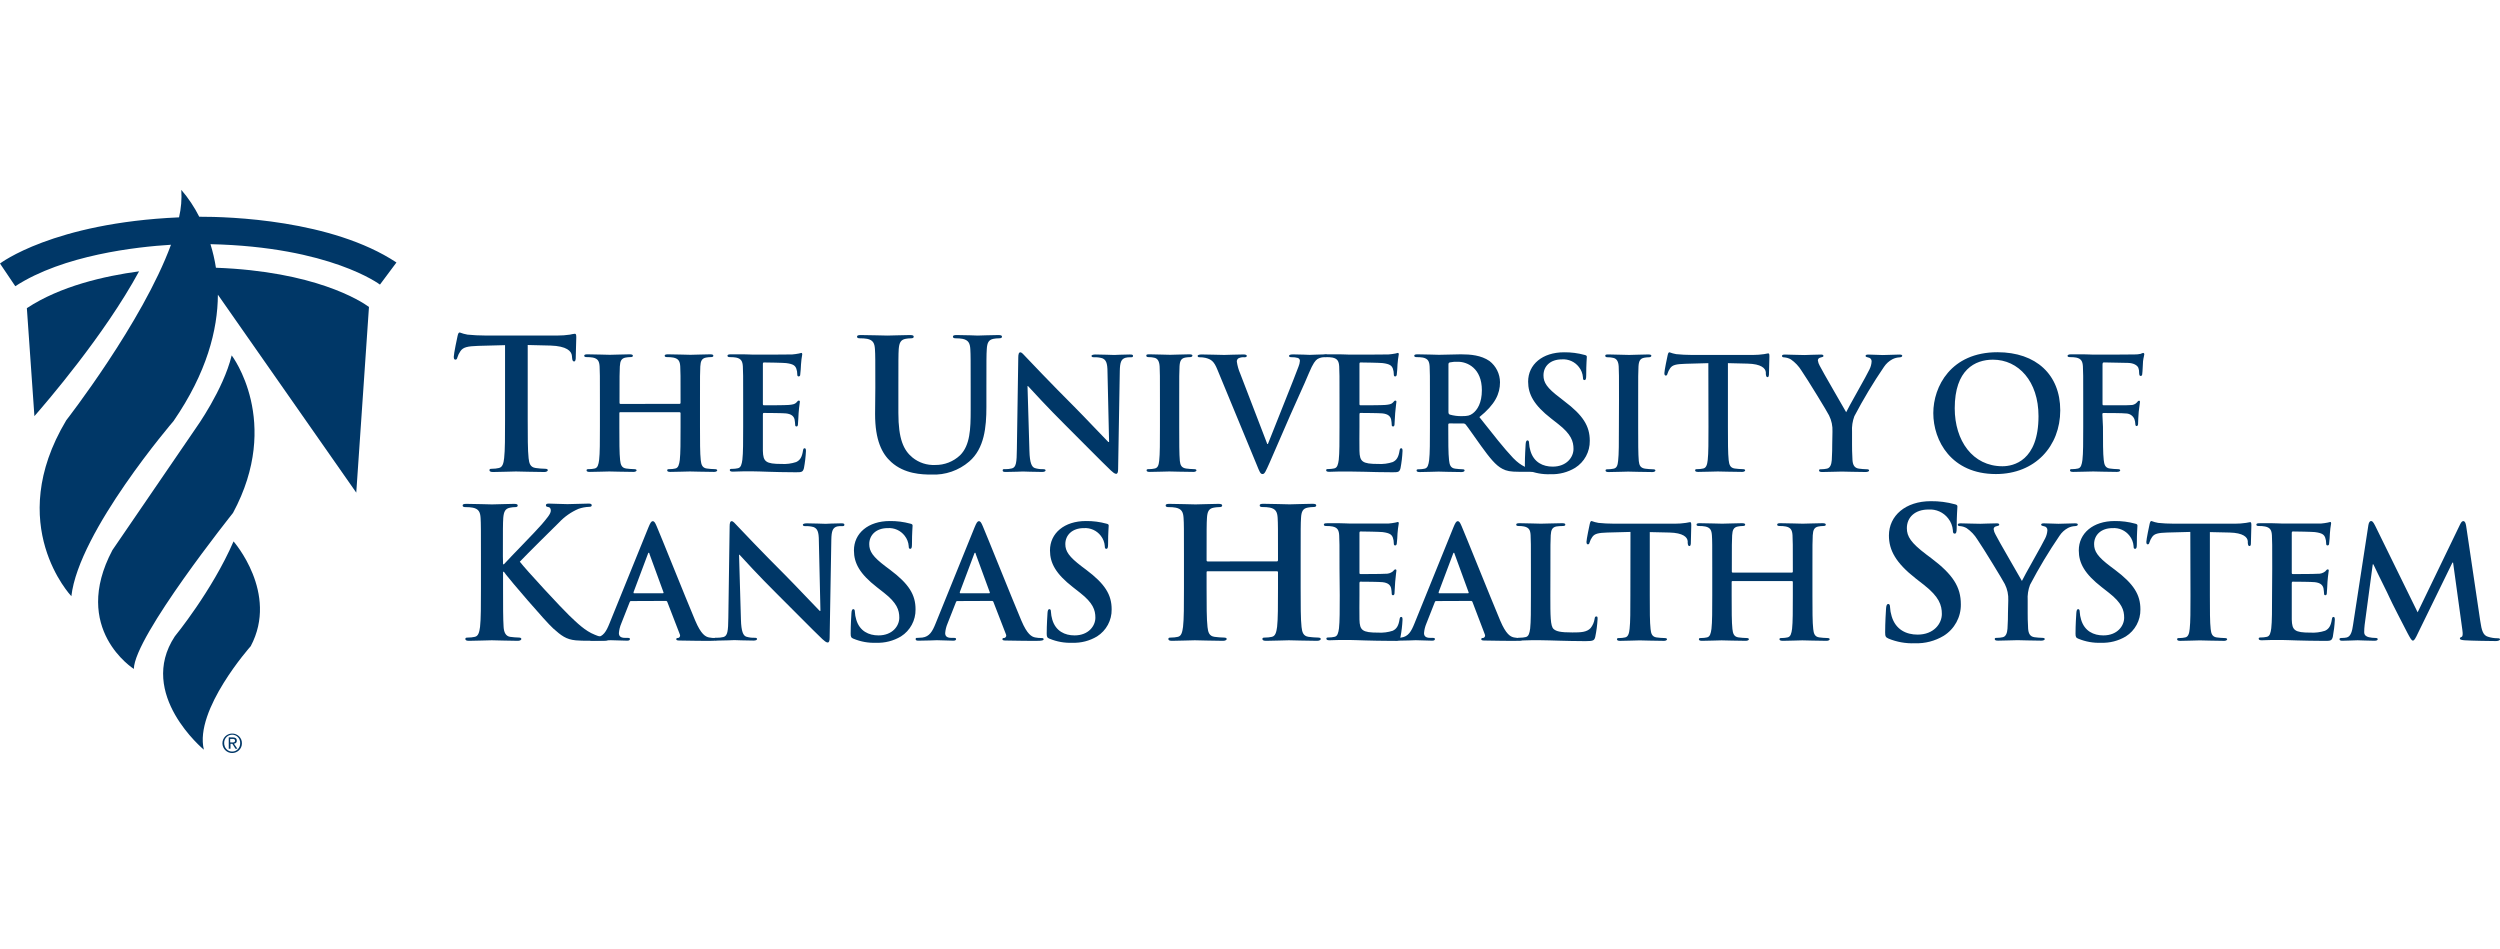 <?xml version="1.0" encoding="UTF-8"?>
<svg width="316px" height="120px" viewBox="0 0 316 120" version="1.1" xmlns="http://www.w3.org/2000/svg" xmlns:xlink="http://www.w3.org/1999/xlink">
    <title>website/quote-logo-univ-kansas-health-color</title>
    <g id="website/quote-logo-univ-kansas-health-color" stroke="none" stroke-width="1" fill="none" fill-rule="evenodd">
        <g id="logo-white-stacked-footer" transform="translate(0, 24)" fill="#003767" fill-rule="nonzero">
            <path d="M63.838,19.627 L60.426,19.718 C59.098,19.766 58.546,19.879 58.203,20.382 C58.03,20.627 57.898,20.898 57.813,21.185 C57.769,21.368 57.7,21.459 57.561,21.459 C57.422,21.459 57.357,21.346 57.357,21.094 C57.357,20.725 57.791,18.641 57.839,18.459 C57.904,18.159 57.973,18.025 58.112,18.025 C58.431,18.149 58.761,18.24 59.098,18.298 C59.762,18.368 60.63,18.411 61.385,18.411 L70.459,18.411 C70.987,18.413 71.516,18.375 72.039,18.298 C72.242,18.248 72.448,18.211 72.655,18.186 C72.816,18.186 72.842,18.32 72.842,18.663 C72.842,19.145 72.772,20.725 72.772,21.324 C72.746,21.55 72.703,21.689 72.564,21.689 C72.425,21.689 72.338,21.576 72.312,21.229 L72.291,20.981 C72.243,20.382 71.626,19.744 69.586,19.679 L66.703,19.609 L66.703,29.017 C66.703,31.127 66.703,32.924 66.816,33.923 C66.886,34.561 67.02,35.064 67.711,35.155 C68.097,35.212 68.487,35.244 68.878,35.251 C69.13,35.251 69.243,35.316 69.243,35.433 C69.243,35.551 69.061,35.663 68.809,35.663 C67.298,35.663 65.853,35.594 65.214,35.594 C64.685,35.594 63.243,35.663 62.327,35.663 C62.028,35.663 61.867,35.594 61.867,35.433 C61.867,35.273 61.958,35.251 62.236,35.251 C62.514,35.251 62.791,35.219 63.061,35.155 C63.517,35.064 63.656,34.561 63.725,33.897 C63.838,32.937 63.838,31.127 63.838,29.017 L63.838,19.627 Z M85.905,27.05 C85.961,27.05 86.022,27.011 86.022,26.911 L86.022,26.482 C86.022,23.495 86.022,22.948 85.983,22.318 C85.944,21.689 85.788,21.337 85.115,21.198 C84.862,21.154 84.607,21.133 84.351,21.138 C84.134,21.138 84.016,21.099 84.016,20.964 C84.016,20.829 84.155,20.786 84.45,20.786 C85.514,20.786 86.751,20.847 87.281,20.847 C87.811,20.847 88.987,20.786 89.755,20.786 C90.029,20.786 90.168,20.825 90.168,20.964 C90.168,21.103 90.051,21.138 89.812,21.138 C89.621,21.142 89.431,21.163 89.243,21.198 C88.714,21.298 88.557,21.632 88.518,22.318 C88.479,23.004 88.479,23.495 88.479,26.482 L88.479,29.955 C88.479,31.761 88.479,33.315 88.575,34.157 C88.635,34.708 88.753,35.142 89.343,35.221 C89.674,35.267 90.007,35.293 90.342,35.299 C90.559,35.299 90.658,35.36 90.658,35.455 C90.658,35.551 90.502,35.65 90.263,35.65 C88.987,35.65 87.75,35.594 87.203,35.594 C86.769,35.594 85.514,35.65 84.746,35.65 C84.472,35.65 84.333,35.594 84.333,35.455 C84.333,35.316 84.411,35.299 84.646,35.299 C84.884,35.299 85.121,35.273 85.353,35.221 C85.748,35.142 85.844,34.708 85.926,34.14 C86.022,33.315 86.022,31.761 86.022,29.955 L86.022,28.218 C86.023,28.187 86.011,28.156 85.989,28.134 C85.967,28.112 85.936,28.1 85.905,28.101 L78.403,28.101 C78.371,28.097 78.338,28.108 78.315,28.131 C78.292,28.154 78.282,28.186 78.286,28.218 L78.286,29.955 C78.286,31.761 78.286,33.315 78.381,34.157 C78.442,34.708 78.559,35.142 79.15,35.221 C79.481,35.267 79.814,35.293 80.148,35.299 C80.365,35.299 80.465,35.36 80.465,35.455 C80.465,35.551 80.309,35.65 80.07,35.65 C78.794,35.65 77.557,35.594 77.01,35.594 C76.575,35.594 75.316,35.65 74.535,35.65 C74.279,35.65 74.14,35.594 74.14,35.455 C74.14,35.316 74.218,35.299 74.453,35.299 C74.691,35.299 74.928,35.273 75.16,35.221 C75.555,35.142 75.651,34.708 75.729,34.14 C75.829,33.315 75.829,31.761 75.829,29.955 L75.829,26.482 C75.829,23.495 75.829,22.948 75.79,22.318 C75.751,21.689 75.594,21.337 74.947,21.198 C74.694,21.154 74.437,21.134 74.179,21.138 C73.962,21.138 73.845,21.099 73.845,20.964 C73.845,20.829 73.984,20.786 74.257,20.786 C75.316,20.786 76.558,20.847 77.088,20.847 C77.617,20.847 78.794,20.786 79.562,20.786 C79.836,20.786 79.996,20.825 79.996,20.964 C79.996,21.103 79.879,21.138 79.64,21.138 C79.449,21.142 79.259,21.163 79.072,21.198 C78.542,21.298 78.386,21.632 78.347,22.318 C78.308,23.004 78.308,23.495 78.308,26.482 L78.308,26.916 C78.308,27.016 78.364,27.055 78.425,27.055 L85.905,27.05 Z M93.936,26.482 C93.936,23.495 93.936,22.948 93.897,22.318 C93.858,21.689 93.702,21.337 93.05,21.198 C92.798,21.156 92.542,21.137 92.286,21.142 C92.069,21.142 91.952,21.099 91.952,20.964 C91.952,20.829 92.087,20.786 92.386,20.786 L93.98,20.786 C94.47,20.786 94.939,20.825 95.217,20.825 C95.846,20.825 99.753,20.825 100.127,20.803 C100.409,20.78 100.691,20.74 100.969,20.686 C101.072,20.65 101.178,20.624 101.286,20.608 C101.381,20.608 101.403,20.686 101.403,20.786 C101.328,21.208 101.276,21.634 101.247,22.062 C101.247,22.258 101.186,23.122 101.147,23.365 C101.147,23.464 101.09,23.582 100.952,23.582 C100.813,23.582 100.774,23.482 100.774,23.308 C100.776,23.067 100.737,22.828 100.656,22.601 C100.517,22.245 100.322,22.01 99.354,21.893 C99.02,21.854 96.958,21.815 96.567,21.815 C96.467,21.815 96.428,21.871 96.428,22.01 L96.428,27.011 C96.428,27.146 96.428,27.228 96.567,27.228 C97.001,27.228 99.254,27.228 99.706,27.185 C100.157,27.142 100.474,27.089 100.652,26.89 C100.83,26.69 100.865,26.638 100.965,26.638 C101.064,26.638 101.104,26.677 101.104,26.794 C101.104,26.911 101.021,27.228 100.943,28.227 C100.943,28.622 100.865,29.403 100.865,29.529 C100.865,29.655 100.865,29.903 100.691,29.903 C100.643,29.91 100.594,29.894 100.559,29.86 C100.524,29.826 100.507,29.777 100.513,29.729 C100.501,29.492 100.475,29.255 100.435,29.021 C100.335,28.626 100.062,28.331 99.332,28.253 C98.959,28.214 97.014,28.196 96.545,28.196 C96.445,28.196 96.428,28.275 96.428,28.392 L96.428,32.994 C96.467,34.348 96.78,34.643 98.785,34.643 C99.41,34.682 100.036,34.6 100.63,34.404 C101.143,34.17 101.377,33.758 101.499,32.95 C101.538,32.737 101.577,32.659 101.711,32.659 C101.846,32.659 101.872,32.816 101.872,33.011 C101.837,33.74 101.751,34.465 101.616,35.182 C101.477,35.694 101.299,35.694 100.552,35.694 C99.08,35.694 98,35.655 97.157,35.633 C96.315,35.611 95.703,35.577 95.113,35.577 L93.993,35.577 C93.519,35.577 93.033,35.616 92.638,35.616 C92.382,35.616 92.247,35.559 92.247,35.42 C92.247,35.281 92.325,35.264 92.56,35.264 C92.798,35.264 93.035,35.238 93.268,35.186 C93.658,35.108 93.758,34.674 93.836,34.105 C93.936,33.28 93.936,31.73 93.936,29.92 L93.936,26.482 Z M110.641,24.988 C110.641,21.515 110.641,20.864 110.593,20.13 C110.546,19.397 110.363,18.984 109.608,18.828 C109.312,18.779 109.013,18.758 108.714,18.763 C108.462,18.763 108.327,18.715 108.327,18.555 C108.327,18.394 108.488,18.35 108.831,18.35 C110.046,18.35 111.488,18.416 112.174,18.416 C112.725,18.416 114.166,18.35 114.991,18.35 C115.334,18.35 115.495,18.394 115.495,18.555 C115.495,18.715 115.36,18.763 115.13,18.763 C114.907,18.764 114.685,18.786 114.466,18.828 C113.845,18.945 113.663,19.332 113.598,20.13 C113.554,20.864 113.554,21.507 113.554,24.988 L113.554,28.192 C113.554,31.513 114.218,32.911 115.343,33.836 C116.15,34.488 117.167,34.822 118.204,34.773 C119.379,34.791 120.513,34.346 121.364,33.536 C122.623,32.273 122.693,30.215 122.693,27.853 L122.693,24.988 C122.693,21.515 122.693,20.864 122.649,20.13 C122.606,19.397 122.419,18.984 121.664,18.828 C121.391,18.782 121.115,18.76 120.839,18.763 C120.587,18.763 120.448,18.715 120.448,18.555 C120.448,18.394 120.609,18.35 120.93,18.35 C122.098,18.35 123.535,18.416 123.565,18.416 C123.839,18.416 125.302,18.35 126.17,18.35 C126.491,18.35 126.652,18.394 126.652,18.555 C126.652,18.715 126.517,18.763 126.239,18.763 C126.016,18.764 125.794,18.786 125.575,18.828 C124.959,18.945 124.776,19.332 124.729,20.13 C124.681,20.864 124.681,21.507 124.681,24.988 L124.681,27.437 C124.681,29.981 124.429,32.685 122.51,34.335 C121.187,35.474 119.479,36.064 117.735,35.985 C116.519,35.985 114.323,35.915 112.647,34.4 C111.479,33.35 110.611,31.652 110.611,28.322 L110.641,24.988 Z M130.12,32.994 C130.16,34.526 130.416,35.034 130.806,35.164 C131.136,35.266 131.481,35.313 131.827,35.303 C132.044,35.303 132.161,35.342 132.161,35.459 C132.161,35.577 131.987,35.655 131.727,35.655 C130.45,35.655 129.665,35.598 129.291,35.598 C129.118,35.598 128.193,35.655 127.173,35.655 C126.917,35.655 126.739,35.655 126.739,35.459 C126.739,35.264 126.856,35.303 127.056,35.303 C127.348,35.306 127.64,35.273 127.924,35.203 C128.436,35.047 128.514,34.478 128.532,32.768 L128.71,21.198 C128.71,20.808 128.77,20.534 128.966,20.534 C129.161,20.534 129.356,20.79 129.691,21.142 C129.929,21.398 132.912,24.541 135.768,27.389 C137.101,28.722 139.754,31.552 140.088,31.865 L140.188,31.865 L139.988,23.048 C139.988,21.85 139.793,21.476 139.324,21.281 C138.986,21.182 138.634,21.141 138.282,21.159 C138.048,21.159 137.969,21.103 137.969,20.986 C137.969,20.868 138.182,20.808 138.477,20.808 C139.498,20.808 140.444,20.868 140.856,20.868 C141.069,20.868 141.816,20.808 142.78,20.808 C143.036,20.808 143.214,20.808 143.214,20.986 C143.214,21.164 143.096,21.159 142.862,21.159 C142.663,21.151 142.464,21.172 142.272,21.22 C141.72,21.376 141.564,21.789 141.542,22.891 L141.33,35.281 C141.33,35.716 141.251,35.894 141.073,35.894 C140.895,35.894 140.639,35.676 140.405,35.459 C139.168,34.283 136.654,31.709 134.614,29.686 C132.469,27.563 130.272,25.166 129.938,24.797 L129.877,24.797 L130.12,32.994 Z M146.617,26.482 C146.617,23.495 146.617,22.948 146.578,22.318 C146.539,21.689 146.344,21.316 145.91,21.22 C145.68,21.163 145.443,21.137 145.206,21.142 C145.007,21.142 144.889,21.099 144.889,20.942 C144.889,20.786 145.046,20.786 145.358,20.786 C146.109,20.786 147.347,20.847 147.915,20.847 C148.406,20.847 149.565,20.786 150.312,20.786 C150.563,20.786 150.724,20.825 150.724,20.942 C150.724,21.059 150.607,21.142 150.407,21.142 C150.21,21.143 150.014,21.162 149.821,21.198 C149.287,21.298 149.131,21.632 149.092,22.318 C149.053,23.004 149.053,23.495 149.053,26.482 L149.053,29.955 C149.053,31.86 149.053,33.428 149.131,34.257 C149.192,34.786 149.326,35.125 149.917,35.221 C150.249,35.267 150.584,35.293 150.919,35.299 C151.136,35.299 151.232,35.355 151.232,35.455 C151.232,35.555 151.076,35.65 150.859,35.65 C149.556,35.65 148.328,35.594 147.798,35.594 C147.364,35.594 146.109,35.65 145.319,35.65 C145.067,35.65 144.928,35.594 144.928,35.455 C144.928,35.316 145.007,35.299 145.245,35.299 C145.482,35.299 145.718,35.273 145.949,35.221 C146.344,35.142 146.461,34.808 146.522,34.239 C146.617,33.428 146.617,31.86 146.617,29.955 L146.617,26.482 Z M153.88,22.726 C153.446,21.65 153.094,21.424 152.387,21.237 C152.136,21.179 151.88,21.153 151.623,21.159 C151.445,21.159 151.384,21.099 151.384,20.981 C151.384,20.864 151.601,20.803 151.896,20.803 C152.938,20.803 154.067,20.864 154.744,20.864 C155.235,20.864 156.177,20.803 157.158,20.803 C157.397,20.803 157.592,20.842 157.592,20.981 C157.592,21.12 157.475,21.159 157.301,21.159 C157.037,21.132 156.771,21.178 156.533,21.294 C156.393,21.392 156.318,21.558 156.337,21.728 C156.414,22.25 156.56,22.76 156.771,23.243 L160.184,32.125 L160.262,32.125 C161.108,29.955 163.661,23.642 164.13,22.344 C164.228,22.114 164.288,21.869 164.308,21.619 C164.315,21.452 164.21,21.3 164.052,21.246 C163.796,21.174 163.531,21.142 163.266,21.151 C163.092,21.151 162.932,21.129 162.932,20.99 C162.932,20.851 163.11,20.795 163.483,20.795 C164.464,20.795 165.289,20.855 165.545,20.855 C165.879,20.855 166.804,20.795 167.39,20.795 C167.646,20.795 167.803,20.834 167.803,20.973 C167.803,21.112 167.685,21.151 167.49,21.151 C167.153,21.133 166.818,21.215 166.526,21.385 C166.27,21.559 165.979,21.893 165.45,23.152 C164.681,24.997 164.147,26.056 163.092,28.474 C161.833,31.344 160.922,33.484 160.488,34.465 C159.975,35.603 159.858,35.92 159.585,35.92 C159.311,35.92 159.211,35.642 158.838,34.721 L153.88,22.726 Z" id="Shape"></path>
            <path d="M169.313,26.482 C169.313,23.495 169.313,22.948 169.274,22.318 C169.235,21.689 169.079,21.337 168.432,21.198 C168.178,21.156 167.921,21.137 167.664,21.142 C167.451,21.142 167.334,21.099 167.334,20.964 C167.334,20.829 167.468,20.786 167.768,20.786 L169.357,20.786 C169.847,20.786 170.32,20.825 170.594,20.825 C171.223,20.825 175.135,20.825 175.504,20.803 C175.795,20.78 176.085,20.741 176.372,20.686 C176.474,20.65 176.578,20.624 176.685,20.608 C176.785,20.608 176.806,20.686 176.806,20.786 C176.731,21.208 176.677,21.634 176.646,22.062 C176.646,22.258 176.589,23.122 176.55,23.365 C176.528,23.464 176.489,23.582 176.35,23.582 C176.212,23.582 176.177,23.482 176.177,23.308 C176.177,23.067 176.138,22.828 176.06,22.601 C175.921,22.245 175.725,22.01 174.757,21.893 C174.427,21.854 172.365,21.815 171.97,21.815 C171.87,21.815 171.836,21.871 171.836,22.01 L171.836,27.011 C171.836,27.146 171.836,27.228 171.97,27.228 C172.404,27.228 174.662,27.228 175.113,27.185 C175.565,27.142 175.877,27.089 176.055,26.89 C176.233,26.69 176.272,26.638 176.368,26.638 C176.463,26.638 176.507,26.677 176.507,26.794 C176.507,26.911 176.429,27.228 176.35,28.227 C176.329,28.622 176.272,29.403 176.272,29.529 C176.272,29.655 176.272,29.903 176.094,29.903 C176.046,29.91 175.997,29.894 175.962,29.86 C175.927,29.826 175.91,29.777 175.916,29.729 C175.909,29.491 175.883,29.255 175.838,29.021 C175.743,28.626 175.465,28.331 174.74,28.253 C174.367,28.214 172.422,28.196 171.953,28.196 C171.853,28.196 171.836,28.275 171.836,28.392 L171.836,29.955 C171.836,30.623 171.814,32.429 171.836,32.994 C171.87,34.348 172.187,34.643 174.189,34.643 C174.815,34.682 175.442,34.601 176.038,34.404 C176.546,34.17 176.78,33.758 176.906,32.95 C176.945,32.737 176.984,32.659 177.123,32.659 C177.262,32.659 177.28,32.816 177.28,33.011 C177.247,33.74 177.161,34.465 177.023,35.182 C176.889,35.694 176.711,35.694 175.964,35.694 C174.492,35.694 173.411,35.655 172.565,35.633 C171.718,35.611 171.085,35.598 170.494,35.598 L169.374,35.598 C168.901,35.598 168.41,35.637 168.02,35.637 C167.763,35.637 167.625,35.581 167.625,35.442 C167.625,35.303 167.703,35.286 167.941,35.286 C168.178,35.286 168.414,35.26 168.645,35.208 C169.04,35.129 169.14,34.695 169.218,34.127 C169.313,33.302 169.313,31.752 169.313,29.942 L169.313,26.482 Z M180.744,26.482 C180.744,23.495 180.744,22.948 180.705,22.318 C180.666,21.689 180.509,21.337 179.858,21.198 C179.606,21.156 179.35,21.137 179.094,21.142 C178.877,21.142 178.76,21.099 178.76,20.964 C178.76,20.829 178.899,20.786 179.194,20.786 C180.232,20.786 181.469,20.847 181.881,20.847 C182.55,20.847 184.052,20.786 184.651,20.786 C185.888,20.786 187.208,20.903 188.267,21.628 C189.104,22.271 189.596,23.265 189.6,24.32 C189.6,25.774 188.992,27.111 186.995,28.722 C188.732,30.918 190.099,32.668 191.258,33.888 C192.357,35.025 193.164,35.164 193.459,35.221 C193.64,35.257 193.823,35.277 194.006,35.281 C194.163,35.281 194.245,35.338 194.245,35.438 C194.245,35.538 194.106,35.633 193.872,35.633 L192.005,35.633 C190.907,35.633 190.416,35.533 189.904,35.26 C189.057,34.826 188.311,33.888 187.212,32.373 C186.427,31.296 185.524,29.959 185.267,29.664 C185.18,29.563 185.049,29.511 184.916,29.525 L183.218,29.521 C183.119,29.521 183.062,29.56 183.062,29.677 L183.062,29.955 C183.062,31.778 183.062,33.332 183.158,34.157 C183.218,34.726 183.336,35.16 183.926,35.238 C184.246,35.281 184.567,35.307 184.89,35.316 C185.046,35.316 185.124,35.373 185.124,35.472 C185.124,35.572 184.985,35.668 184.733,35.668 C183.592,35.668 182.129,35.611 181.842,35.611 C181.469,35.611 180.232,35.668 179.45,35.668 C179.194,35.668 179.055,35.611 179.055,35.472 C179.055,35.333 179.133,35.316 179.368,35.316 C179.606,35.316 179.843,35.29 180.075,35.238 C180.47,35.16 180.566,34.726 180.644,34.157 C180.744,33.332 180.744,31.778 180.744,29.972 L180.744,26.482 Z M183.084,28.049 C183.084,28.266 183.123,28.344 183.262,28.405 C183.747,28.543 184.25,28.609 184.755,28.6 C185.541,28.6 185.793,28.522 186.144,28.266 C186.735,27.832 187.308,26.933 187.308,25.323 C187.308,22.531 185.458,21.728 184.299,21.728 C183.952,21.711 183.603,21.737 183.262,21.806 C183.123,21.845 183.084,21.923 183.084,22.08 L183.084,28.049 Z" id="Shape"></path>
            <path d="M193.116,35.416 C192.8,35.277 192.743,35.182 192.743,34.747 C192.743,33.666 192.821,32.49 192.839,32.177 C192.856,31.865 192.917,31.665 193.077,31.665 C193.238,31.665 193.273,31.843 193.273,31.999 C193.29,32.34 193.35,32.677 193.451,33.002 C193.885,34.452 195.04,34.982 196.255,34.982 C198.026,34.982 198.89,33.788 198.89,32.746 C198.89,31.782 198.595,30.879 196.963,29.603 L196.06,28.895 C193.889,27.207 193.155,25.83 193.155,24.242 C193.155,22.071 194.961,20.53 197.692,20.53 C198.572,20.519 199.449,20.631 200.297,20.864 C200.475,20.903 200.575,20.96 200.575,21.099 C200.575,21.355 200.497,21.923 200.497,23.456 C200.497,23.89 200.436,24.046 200.279,24.046 C200.123,24.046 200.084,23.925 200.084,23.69 C200.048,23.214 199.87,22.761 199.572,22.388 C199.064,21.729 198.261,21.367 197.432,21.424 C195.977,21.424 195.096,22.266 195.096,23.447 C195.096,24.35 195.53,25.036 197.175,26.273 L197.727,26.707 C200.101,28.496 200.948,29.85 200.948,31.717 C200.97,33.101 200.269,34.396 199.099,35.134 C198.159,35.701 197.074,35.981 195.977,35.941 C194.996,35.98 194.019,35.805 193.112,35.429 M204.642,26.482 C204.642,23.495 204.642,22.948 204.603,22.318 C204.564,21.689 204.356,21.333 203.922,21.237 C203.69,21.18 203.452,21.154 203.214,21.159 C203.019,21.159 202.902,21.116 202.902,20.96 C202.902,20.803 203.058,20.803 203.37,20.803 C204.117,20.803 205.354,20.864 205.927,20.864 C206.418,20.864 207.573,20.803 208.319,20.803 C208.576,20.803 208.732,20.842 208.732,20.96 C208.732,21.077 208.615,21.159 208.419,21.159 C208.223,21.161 208.027,21.179 207.833,21.216 C207.299,21.316 207.143,21.65 207.104,22.336 C207.065,23.022 207.065,23.512 207.065,26.499 L207.065,29.972 C207.065,31.878 207.065,33.445 207.143,34.274 C207.204,34.804 207.338,35.142 207.929,35.238 C208.261,35.284 208.596,35.31 208.932,35.316 C209.149,35.316 209.244,35.373 209.244,35.472 C209.244,35.572 209.088,35.668 208.871,35.668 C207.568,35.668 206.34,35.611 205.806,35.611 C205.372,35.611 204.117,35.668 203.331,35.668 C203.08,35.668 202.941,35.611 202.941,35.472 C202.941,35.333 203.019,35.316 203.253,35.316 C203.491,35.316 203.729,35.29 203.961,35.238 C204.356,35.16 204.473,34.826 204.53,34.257 C204.629,33.432 204.629,31.878 204.629,29.972 L204.642,26.482 Z M215.934,21.902 L213.008,21.984 C211.871,22.023 211.397,22.119 211.102,22.553 C210.954,22.762 210.842,22.994 210.768,23.239 C210.729,23.395 210.672,23.473 210.555,23.473 C210.438,23.473 210.377,23.378 210.377,23.161 C210.377,22.848 210.751,21.059 210.79,20.903 C210.846,20.647 210.907,20.53 211.024,20.53 C211.298,20.635 211.582,20.713 211.871,20.764 C212.439,20.825 213.173,20.864 213.833,20.864 L221.612,20.864 C222.066,20.863 222.518,20.83 222.967,20.764 C223.141,20.72 223.318,20.687 223.497,20.664 C223.635,20.664 223.653,20.786 223.653,21.077 C223.653,21.511 223.596,22.848 223.596,23.356 C223.575,23.551 223.536,23.673 223.418,23.673 C223.301,23.673 223.223,23.573 223.201,23.278 L223.201,23.065 C223.162,22.553 222.628,22.001 220.883,21.962 L218.409,21.902 L218.409,29.955 C218.409,31.765 218.409,33.315 218.504,34.157 C218.565,34.708 218.682,35.142 219.272,35.221 C219.605,35.267 219.94,35.293 220.275,35.299 C220.488,35.299 220.588,35.355 220.588,35.455 C220.588,35.555 220.427,35.65 220.215,35.65 C218.912,35.65 217.679,35.594 217.132,35.594 C216.698,35.594 215.439,35.65 214.658,35.65 C214.402,35.65 214.263,35.594 214.263,35.455 C214.263,35.316 214.341,35.299 214.575,35.299 C214.813,35.299 215.051,35.273 215.283,35.221 C215.678,35.142 215.795,34.708 215.856,34.14 C215.951,33.315 215.951,31.765 215.951,29.955 L215.934,21.902 Z M231.623,30.567 C231.659,29.853 231.509,29.143 231.189,28.505 C231.055,28.188 228.42,23.868 227.716,22.861 C227.37,22.293 226.908,21.803 226.362,21.424 C226.108,21.282 225.827,21.197 225.537,21.172 C225.381,21.172 225.242,21.129 225.242,20.994 C225.242,20.86 225.381,20.816 225.615,20.816 C225.971,20.816 227.443,20.877 228.09,20.877 C228.524,20.877 229.309,20.816 230.191,20.816 C230.386,20.816 230.486,20.877 230.486,20.994 C230.486,21.112 230.347,21.129 230.052,21.211 C229.89,21.25 229.776,21.396 229.778,21.563 C229.814,21.799 229.893,22.026 230.013,22.232 C230.291,22.818 233.052,27.554 233.356,28.105 C233.551,27.632 236.025,23.33 236.299,22.7 C236.46,22.383 236.553,22.036 236.572,21.68 C236.586,21.435 236.408,21.221 236.164,21.19 C235.986,21.151 235.808,21.112 235.808,20.994 C235.808,20.877 235.904,20.816 236.143,20.816 C236.789,20.816 237.419,20.877 237.988,20.877 C238.422,20.877 239.724,20.816 240.089,20.816 C240.306,20.816 240.445,20.855 240.445,20.973 C240.445,21.09 240.284,21.172 240.071,21.172 C239.769,21.188 239.473,21.268 239.203,21.407 C238.775,21.633 238.409,21.963 238.14,22.366 C236.771,24.375 235.519,26.461 234.389,28.613 C234.155,29.241 234.056,29.911 234.098,30.58 L234.098,32.19 C234.098,32.503 234.098,33.328 234.154,34.153 C234.193,34.721 234.371,35.155 234.962,35.234 C235.287,35.279 235.615,35.305 235.943,35.312 C236.16,35.312 236.255,35.368 236.255,35.468 C236.255,35.568 236.099,35.663 235.821,35.663 C234.584,35.663 233.347,35.607 232.817,35.607 C232.288,35.607 231.081,35.663 230.36,35.663 C230.087,35.663 229.926,35.624 229.926,35.468 C229.926,35.312 230.021,35.312 230.238,35.312 C230.471,35.311 230.702,35.285 230.929,35.234 C231.319,35.155 231.497,34.721 231.537,34.153 C231.593,33.328 231.593,32.503 231.593,32.19 L231.623,30.567 Z M244.369,28.218 C244.369,24.862 246.588,20.521 252.479,20.521 C257.371,20.521 260.415,23.369 260.415,27.867 C260.415,32.364 257.271,35.92 252.283,35.92 C246.64,35.92 244.369,31.696 244.369,28.218 M257.667,28.592 C257.667,24.194 255.131,21.463 251.91,21.463 C249.653,21.463 247.078,22.718 247.078,27.61 C247.078,31.696 249.34,34.934 253.108,34.934 C254.484,34.934 257.667,34.27 257.667,28.592 M265.815,29.955 C265.815,31.843 265.815,33.315 265.911,34.14 C265.971,34.708 266.089,35.142 266.679,35.221 C267.004,35.266 267.332,35.292 267.66,35.299 C267.916,35.299 267.994,35.355 267.994,35.455 C267.994,35.555 267.855,35.65 267.56,35.65 C266.323,35.65 265.086,35.594 264.578,35.594 C264.07,35.594 262.841,35.65 262.082,35.65 C261.808,35.65 261.647,35.611 261.647,35.455 C261.647,35.299 261.726,35.299 261.943,35.299 C262.181,35.299 262.418,35.273 262.65,35.221 C263.041,35.142 263.141,34.708 263.219,34.14 C263.319,33.315 263.319,31.843 263.319,29.955 L263.319,26.482 C263.319,23.495 263.319,22.948 263.28,22.318 C263.241,21.689 263.08,21.337 262.433,21.198 C262.181,21.156 261.925,21.137 261.669,21.142 C261.474,21.142 261.335,21.103 261.335,20.981 C261.335,20.86 261.491,20.786 261.769,20.786 L263.358,20.786 C263.87,20.786 264.322,20.825 264.595,20.825 C265.342,20.825 269.332,20.825 269.783,20.803 C270.053,20.808 270.322,20.782 270.586,20.725 C270.685,20.673 270.79,20.633 270.899,20.608 C270.986,20.619 271.048,20.699 271.038,20.786 C271.038,20.921 270.942,21.155 270.881,21.654 C270.86,21.85 270.825,23.009 270.781,23.247 C270.781,23.404 270.725,23.521 270.586,23.521 C270.447,23.521 270.412,23.421 270.391,23.208 C270.401,22.954 270.362,22.7 270.274,22.462 C270.135,22.184 269.722,21.889 268.971,21.871 L265.932,21.81 C265.815,21.81 265.759,21.871 265.759,22.088 L265.759,27.05 C265.759,27.168 265.759,27.224 265.893,27.224 L268.407,27.224 C268.741,27.224 269.019,27.224 269.275,27.202 C269.597,27.225 269.911,27.095 270.122,26.851 C270.217,26.733 270.256,26.655 270.378,26.655 C270.499,26.655 270.491,26.712 270.491,26.829 C270.491,26.946 270.395,27.441 270.334,28.049 C270.295,28.44 270.256,29.351 270.256,29.481 C270.256,29.612 270.256,29.855 270.061,29.855 C269.944,29.855 269.905,29.716 269.905,29.581 C269.895,29.374 269.855,29.169 269.787,28.974 C269.616,28.565 269.227,28.29 268.785,28.266 C268.294,28.205 266.21,28.205 265.876,28.205 C265.78,28.205 265.741,28.244 265.741,28.383 L265.815,29.955 Z M63.586,47.32 L63.699,47.32 C64.481,46.451 67.823,43.061 68.475,42.284 C69.126,41.507 69.621,40.955 69.621,40.547 C69.621,40.296 69.53,40.113 69.299,40.087 C69.069,40.061 69.004,39.996 69.004,39.857 C69.004,39.718 69.117,39.653 69.369,39.653 C69.851,39.653 71.105,39.722 71.726,39.722 C72.438,39.722 73.697,39.653 74.409,39.653 C74.635,39.653 74.795,39.701 74.795,39.857 C74.795,40.013 74.683,40.065 74.453,40.065 C74,40.082 73.552,40.167 73.124,40.317 C72.188,40.719 71.346,41.31 70.65,42.054 C69.942,42.74 66.482,46.174 65.705,46.998 C66.53,48.075 71.019,52.911 71.913,53.758 C72.92,54.722 73.949,55.75 75.186,56.232 C75.634,56.433 76.116,56.549 76.606,56.575 C76.766,56.575 76.905,56.623 76.905,56.758 C76.905,56.892 76.788,56.988 76.354,56.988 L74.361,56.988 C73.834,56.999 73.307,56.983 72.781,56.94 C71.544,56.827 70.927,56.323 69.942,55.451 C68.957,54.578 64.433,49.273 63.951,48.622 L63.699,48.279 L63.586,48.279 L63.586,50.359 C63.586,52.464 63.586,54.266 63.656,55.26 C63.699,55.902 63.908,56.406 64.481,56.497 C64.852,56.548 65.226,56.578 65.601,56.588 C65.783,56.588 65.9,56.658 65.9,56.771 C65.9,56.883 65.718,57.001 65.466,57.001 C64.164,57.001 62.74,56.931 62.167,56.931 C61.594,56.931 60.196,57.001 59.28,57.001 C58.98,57.001 58.82,56.931 58.82,56.771 C58.82,56.61 58.915,56.588 59.189,56.588 C59.466,56.587 59.743,56.557 60.014,56.497 C60.469,56.406 60.587,55.902 60.678,55.238 C60.791,54.274 60.791,52.464 60.791,50.359 L60.791,46.326 C60.791,42.853 60.791,42.206 60.747,41.472 C60.704,40.738 60.517,40.326 59.762,40.17 C59.467,40.117 59.167,40.094 58.867,40.1 C58.616,40.1 58.477,40.057 58.477,39.892 C58.477,39.727 58.637,39.688 58.98,39.688 C60.196,39.688 61.637,39.757 62.188,39.757 C62.74,39.757 64.181,39.688 64.958,39.688 C65.279,39.688 65.44,39.736 65.44,39.892 C65.44,40.048 65.306,40.1 65.123,40.1 C64.907,40.102 64.692,40.125 64.481,40.17 C63.86,40.283 63.678,40.673 63.612,41.472 C63.565,42.206 63.565,42.844 63.565,46.326 L63.586,47.32 Z" id="Shape"></path>
            <path d="M79.762,51.974 C79.666,51.974 79.627,52.013 79.584,52.13 L78.525,54.821 C78.362,55.202 78.263,55.607 78.229,56.02 C78.229,56.376 78.407,56.627 79.015,56.627 L79.328,56.627 C79.562,56.627 79.623,56.666 79.623,56.784 C79.623,56.901 79.506,56.983 79.289,56.983 C78.659,56.983 77.817,56.923 77.205,56.923 C76.992,56.923 75.903,56.983 74.891,56.983 C74.635,56.983 74.518,56.944 74.518,56.784 C74.518,56.623 74.596,56.627 74.752,56.627 C74.955,56.626 75.158,56.613 75.36,56.588 C76.263,56.471 76.636,55.803 77.031,54.821 L81.959,42.666 C82.197,42.097 82.315,41.88 82.51,41.88 C82.705,41.88 82.805,42.058 83,42.51 C83.474,43.591 86.612,51.444 87.871,54.431 C88.618,56.198 89.174,56.475 89.608,56.571 C89.88,56.624 90.156,56.65 90.433,56.649 C90.589,56.649 90.689,56.671 90.689,56.805 C90.689,56.94 90.511,57.005 89.786,57.005 C89.061,57.005 87.646,57.005 86.074,56.966 C85.718,56.966 85.484,56.966 85.484,56.805 C85.484,56.645 85.562,56.649 85.757,56.632 C85.841,56.601 85.908,56.537 85.942,56.454 C85.976,56.371 85.974,56.278 85.935,56.198 L84.351,52.095 C84.328,52.008 84.245,51.949 84.155,51.956 L79.762,51.974 Z M83.769,50.992 C83.869,50.992 83.886,50.932 83.869,50.875 L82.102,46.043 C82.102,45.965 82.058,45.865 82.002,45.865 C81.946,45.865 81.902,45.965 81.885,46.043 L80.079,50.853 C80.079,50.932 80.079,50.992 80.157,50.992 L83.769,50.992 Z" id="Shape"></path>
            <path d="M93.654,54.309 C93.693,55.842 93.949,56.354 94.34,56.48 C94.67,56.58 95.015,56.626 95.36,56.614 C95.577,56.614 95.694,56.653 95.694,56.771 C95.694,56.888 95.521,56.97 95.26,56.97 C93.984,56.97 93.198,56.91 92.825,56.91 C92.647,56.91 91.726,56.97 90.706,56.97 C90.45,56.97 90.272,56.97 90.272,56.771 C90.272,56.571 90.389,56.614 90.585,56.614 C90.877,56.619 91.169,56.587 91.453,56.519 C91.965,56.358 92.043,55.789 92.061,54.083 L92.226,42.544 C92.226,42.149 92.286,41.876 92.482,41.876 C92.677,41.876 92.872,42.132 93.207,42.484 C93.441,42.74 96.428,45.883 99.285,48.731 C100.617,50.068 103.27,52.894 103.604,53.211 L103.704,53.211 L103.504,44.389 C103.504,43.191 103.309,42.818 102.84,42.622 C102.501,42.527 102.149,42.487 101.798,42.505 C101.559,42.505 101.481,42.444 101.481,42.327 C101.481,42.21 101.698,42.149 101.993,42.149 C103.014,42.149 103.956,42.21 104.368,42.21 C104.585,42.21 105.332,42.149 106.296,42.149 C106.547,42.149 106.73,42.149 106.73,42.327 C106.73,42.505 106.613,42.505 106.378,42.505 C106.188,42.492 105.996,42.505 105.809,42.544 C105.258,42.701 105.102,43.113 105.08,44.211 L104.867,56.606 C104.867,57.04 104.785,57.213 104.611,57.213 C104.438,57.213 104.177,56.996 103.943,56.779 C102.705,55.603 100.192,53.028 98.147,51.005 C96.007,48.887 93.806,46.491 93.476,46.117 L93.415,46.117 L93.654,54.309 Z M107.898,56.745 C107.581,56.61 107.524,56.51 107.524,56.08 C107.524,54.999 107.602,53.819 107.62,53.506 C107.637,53.193 107.702,52.994 107.858,52.994 C108.015,52.994 108.054,53.172 108.054,53.328 C108.071,53.668 108.131,54.005 108.232,54.331 C108.666,55.785 109.821,56.315 111.041,56.315 C112.808,56.315 113.671,55.117 113.671,54.075 C113.671,53.111 113.376,52.208 111.744,50.932 L110.841,50.224 C108.67,48.535 107.937,47.185 107.937,45.57 C107.937,43.4 109.743,41.858 112.473,41.858 C113.353,41.848 114.229,41.961 115.078,42.193 C115.252,42.232 115.352,42.293 115.352,42.427 C115.352,42.683 115.273,43.252 115.273,44.784 C115.273,45.219 115.213,45.375 115.056,45.375 C114.9,45.375 114.861,45.258 114.861,45.019 C114.824,44.543 114.645,44.09 114.349,43.716 C113.841,43.058 113.038,42.696 112.208,42.753 C110.754,42.753 109.873,43.621 109.873,44.776 C109.873,45.679 110.307,46.369 111.952,47.606 L112.504,48.019 C114.878,49.803 115.725,51.157 115.725,53.024 C115.749,54.408 115.049,55.705 113.88,56.445 C112.937,57.007 111.852,57.286 110.754,57.248 C109.773,57.287 108.796,57.112 107.889,56.736 M121.004,51.974 C120.904,51.974 120.865,52.013 120.826,52.13 L119.767,54.821 C119.604,55.202 119.505,55.607 119.471,56.02 C119.471,56.376 119.649,56.627 120.257,56.627 L120.552,56.627 C120.787,56.627 120.848,56.666 120.848,56.784 C120.848,56.901 120.73,56.983 120.513,56.983 C119.884,56.983 119.042,56.923 118.429,56.923 C118.217,56.923 117.127,56.983 116.116,56.983 C115.859,56.983 115.738,56.944 115.738,56.784 C115.738,56.623 115.82,56.627 115.977,56.627 C116.18,56.626 116.383,56.613 116.584,56.588 C117.487,56.471 117.861,55.803 118.256,54.821 L123.183,42.666 C123.418,42.097 123.539,41.88 123.734,41.88 C123.93,41.88 124.03,42.058 124.225,42.51 C124.694,43.591 127.837,51.444 129.096,54.431 C129.843,56.198 130.398,56.475 130.832,56.571 C131.104,56.624 131.38,56.65 131.657,56.649 C131.814,56.649 131.913,56.671 131.913,56.805 C131.913,56.94 131.735,57.005 131.01,57.005 C130.285,57.005 128.87,57.005 127.299,56.966 C126.943,56.966 126.708,56.966 126.708,56.805 C126.708,56.645 126.786,56.649 126.982,56.632 C127.066,56.601 127.133,56.537 127.167,56.454 C127.201,56.371 127.198,56.278 127.16,56.198 L125.571,52.095 C125.546,52.009 125.465,51.951 125.375,51.956 L121.004,51.974 Z M125.011,50.992 C125.111,50.992 125.128,50.932 125.111,50.875 L123.339,46.043 C123.339,45.965 123.3,45.865 123.244,45.865 C123.187,45.865 123.144,45.965 123.127,46.043 L121.316,50.853 C121.316,50.932 121.316,50.992 121.399,50.992 L125.011,50.992 Z M132.682,56.745 C132.365,56.61 132.304,56.51 132.304,56.08 C132.304,54.999 132.387,53.819 132.404,53.506 C132.421,53.193 132.482,52.994 132.643,52.994 C132.803,52.994 132.838,53.172 132.838,53.328 C132.856,53.668 132.914,54.005 133.012,54.331 C133.446,55.785 134.605,56.315 135.821,56.315 C137.592,56.315 138.456,55.117 138.456,54.075 C138.456,53.111 138.16,52.208 136.528,50.932 L135.625,50.224 C133.455,48.535 132.717,47.185 132.717,45.57 C132.717,43.4 134.527,41.858 137.257,41.858 C138.137,41.847 139.014,41.96 139.862,42.193 C140.04,42.232 140.14,42.293 140.14,42.427 C140.14,42.683 140.062,43.252 140.062,44.784 C140.062,45.219 140.001,45.375 139.845,45.375 C139.689,45.375 139.645,45.258 139.645,45.019 C139.61,44.544 139.433,44.09 139.137,43.716 C138.63,43.058 137.827,42.696 136.997,42.753 C135.543,42.753 134.657,43.621 134.657,44.776 C134.657,45.679 135.113,46.369 136.741,47.606 L137.292,48.019 C139.667,49.803 140.513,51.157 140.513,53.024 C140.537,54.409 139.836,55.706 138.664,56.445 C137.723,57.008 136.639,57.287 135.543,57.248 C134.562,57.287 133.584,57.112 132.677,56.736 M161.404,46.959 C161.473,46.959 161.538,46.912 161.538,46.799 L161.538,46.317 C161.538,42.844 161.538,42.197 161.495,41.463 C161.451,40.73 161.265,40.317 160.509,40.161 C160.214,40.108 159.915,40.085 159.615,40.091 C159.363,40.091 159.224,40.048 159.224,39.883 C159.224,39.718 159.385,39.679 159.706,39.679 C160.943,39.679 162.389,39.749 163.005,39.749 C163.557,39.749 164.998,39.679 165.892,39.679 C166.214,39.679 166.374,39.727 166.374,39.883 C166.374,40.039 166.235,40.091 165.962,40.091 C165.739,40.095 165.517,40.119 165.298,40.161 C164.677,40.274 164.495,40.665 164.451,41.463 C164.403,42.197 164.403,42.835 164.403,46.317 L164.403,50.359 C164.403,52.464 164.403,54.266 164.516,55.26 C164.586,55.902 164.725,56.406 165.411,56.497 C165.798,56.55 166.188,56.58 166.578,56.588 C166.83,56.588 166.947,56.658 166.947,56.771 C166.947,56.883 166.761,57.001 166.487,57.001 C164.998,57.001 163.557,56.931 162.914,56.931 C162.389,56.931 160.943,57.001 160.049,57.001 C159.732,57.001 159.567,56.931 159.567,56.771 C159.567,56.61 159.663,56.588 159.936,56.588 C160.214,56.587 160.49,56.557 160.761,56.497 C161.217,56.406 161.334,55.902 161.425,55.238 C161.538,54.274 161.538,52.464 161.538,50.359 L161.538,48.34 C161.541,48.303 161.527,48.268 161.502,48.242 C161.476,48.216 161.44,48.203 161.404,48.205 L152.652,48.205 C152.582,48.205 152.513,48.205 152.513,48.34 L152.513,50.359 C152.513,52.464 152.513,54.266 152.63,55.26 C152.699,55.902 152.834,56.406 153.524,56.497 C153.911,56.55 154.301,56.58 154.692,56.588 C154.944,56.588 155.057,56.658 155.057,56.771 C155.057,56.883 154.874,57.001 154.601,57.001 C153.112,57.001 151.666,56.931 151.024,56.931 C150.498,56.931 149.057,57.001 148.141,57.001 C147.841,57.001 147.681,56.931 147.681,56.771 C147.681,56.61 147.772,56.588 148.05,56.588 C148.327,56.587 148.604,56.557 148.875,56.497 C149.331,56.406 149.443,55.902 149.535,55.238 C149.652,54.274 149.652,52.464 149.652,50.359 L149.652,46.326 C149.652,42.853 149.652,42.206 149.604,41.472 C149.556,40.738 149.374,40.326 148.619,40.17 C148.325,40.117 148.027,40.094 147.729,40.1 C147.477,40.1 147.338,40.057 147.338,39.892 C147.338,39.727 147.499,39.688 147.82,39.688 C149.057,39.688 150.498,39.757 151.119,39.757 C151.666,39.757 153.112,39.688 154.002,39.688 C154.323,39.688 154.484,39.736 154.484,39.892 C154.484,40.048 154.349,40.1 154.071,40.1 C153.848,40.104 153.626,40.127 153.407,40.17 C152.79,40.283 152.608,40.673 152.56,41.472 C152.513,42.206 152.513,42.844 152.513,46.326 L152.513,46.807 C152.506,46.848 152.518,46.889 152.545,46.92 C152.572,46.951 152.611,46.969 152.652,46.968 L161.404,46.959 Z M169.313,47.828 C169.313,44.845 169.313,44.294 169.274,43.664 C169.235,43.035 169.079,42.683 168.432,42.549 C168.179,42.502 167.921,42.482 167.664,42.488 C167.451,42.488 167.334,42.449 167.334,42.31 C167.334,42.171 167.468,42.136 167.768,42.136 L169.357,42.136 C169.847,42.136 170.32,42.175 170.594,42.175 L175.504,42.175 C175.795,42.151 176.085,42.111 176.372,42.054 C176.474,42.02 176.579,41.994 176.685,41.976 C176.785,41.976 176.806,42.054 176.806,42.154 C176.731,42.576 176.677,43.002 176.646,43.43 C176.646,43.625 176.589,44.489 176.55,44.732 C176.528,44.828 176.489,44.945 176.35,44.945 C176.212,44.945 176.177,44.85 176.177,44.672 C176.177,44.431 176.138,44.192 176.06,43.964 C175.921,43.612 175.725,43.378 174.757,43.256 C174.427,43.217 172.365,43.178 171.97,43.178 C171.87,43.178 171.836,43.239 171.836,43.378 L171.836,48.344 C171.836,48.483 171.836,48.561 171.97,48.561 C172.404,48.561 174.662,48.561 175.113,48.522 C175.453,48.543 175.788,48.438 176.055,48.227 C176.194,48.071 176.272,47.971 176.368,47.971 C176.463,47.971 176.507,48.01 176.507,48.127 C176.507,48.244 176.429,48.561 176.35,49.56 C176.329,49.955 176.272,50.741 176.272,50.862 C176.272,50.984 176.272,51.235 176.094,51.235 C176.045,51.243 175.995,51.227 175.96,51.191 C175.925,51.156 175.909,51.107 175.916,51.058 C175.909,50.82 175.882,50.583 175.838,50.35 C175.743,49.959 175.465,49.664 174.74,49.586 C174.367,49.542 172.422,49.525 171.953,49.525 C171.853,49.525 171.836,49.603 171.836,49.72 L171.836,51.275 C171.836,51.943 171.814,53.749 171.836,54.313 C171.87,55.668 172.187,55.963 174.189,55.963 C174.814,56.001 175.441,55.922 176.038,55.729 C176.546,55.49 176.78,55.078 176.906,54.274 C176.945,54.057 176.984,53.979 177.123,53.979 C177.262,53.979 177.28,54.135 177.28,54.331 C177.246,55.06 177.161,55.785 177.023,56.501 C176.889,57.009 176.711,57.009 175.964,57.009 C174.492,57.009 173.411,56.97 172.565,56.953 C171.718,56.936 171.115,56.892 170.525,56.892 L169.404,56.892 C168.931,56.892 168.441,56.931 168.05,56.931 C167.794,56.931 167.655,56.87 167.655,56.732 C167.655,56.593 167.733,56.575 167.972,56.575 C168.208,56.575 168.444,56.549 168.675,56.497 C169.07,56.419 169.17,55.989 169.248,55.416 C169.344,54.591 169.344,53.041 169.344,51.235 L169.313,47.828 Z" id="Shape"></path>
            <path d="M181.53,51.974 C181.43,51.974 181.391,52.013 181.352,52.13 L180.292,54.821 C180.13,55.202 180.03,55.607 179.997,56.02 C179.997,56.376 180.175,56.627 180.783,56.627 L181.078,56.627 C181.313,56.627 181.373,56.666 181.373,56.784 C181.373,56.901 181.256,56.983 181.039,56.983 C180.41,56.983 179.567,56.923 178.955,56.923 C178.743,56.923 177.653,56.983 176.641,56.983 C176.385,56.983 176.268,56.944 176.268,56.784 C176.268,56.623 176.346,56.627 176.502,56.627 C176.706,56.626 176.909,56.613 177.11,56.588 C178.013,56.471 178.387,55.803 178.782,54.821 L183.709,42.666 C183.943,42.097 184.065,41.88 184.26,41.88 C184.456,41.88 184.555,42.058 184.751,42.51 C185.22,43.591 188.367,51.444 189.622,54.431 C190.368,56.198 190.924,56.475 191.358,56.571 C191.63,56.624 191.906,56.65 192.183,56.649 C192.339,56.649 192.439,56.671 192.439,56.805 C192.439,56.94 192.261,57.005 191.536,57.005 C190.811,57.005 189.396,57.005 187.824,56.966 C187.468,56.966 187.234,56.966 187.234,56.805 C187.234,56.645 187.312,56.649 187.508,56.632 C187.591,56.601 187.659,56.537 187.693,56.454 C187.726,56.371 187.724,56.278 187.686,56.198 L186.123,52.095 C186.098,52.009 186.017,51.951 185.927,51.956 L181.53,51.974 Z M185.537,50.992 C185.636,50.992 185.654,50.932 185.636,50.875 L183.87,46.043 C183.848,45.965 183.826,45.865 183.77,45.865 C183.713,45.865 183.67,45.965 183.652,46.043 L181.842,50.853 C181.842,50.932 181.842,50.992 181.92,50.992 L185.537,50.992 Z" id="Shape"></path>
            <path d="M195.964,51.288 C195.964,53.801 195.964,55.156 196.377,55.507 C196.711,55.803 197.223,55.941 198.751,55.941 C199.793,55.941 200.562,55.92 201.052,55.39 C201.323,55.05 201.498,54.644 201.56,54.214 C201.582,54.036 201.621,53.918 201.777,53.918 C201.934,53.918 201.934,54.018 201.934,54.253 C201.892,55.012 201.794,55.766 201.638,56.51 C201.521,56.944 201.426,57.04 200.401,57.04 C198.99,57.04 197.966,57.001 197.084,56.983 C196.203,56.966 195.491,56.923 194.688,56.923 L193.568,56.923 C193.099,56.923 192.604,56.962 192.213,56.962 C191.957,56.962 191.818,56.901 191.818,56.762 C191.818,56.623 191.897,56.606 192.135,56.606 C192.373,56.606 192.611,56.58 192.843,56.527 C193.234,56.449 193.333,56.015 193.412,55.447 C193.507,54.622 193.507,53.072 193.507,51.266 L193.507,47.793 C193.507,44.81 193.507,44.259 193.468,43.63 C193.429,43 193.273,42.683 192.635,42.544 C192.42,42.504 192.202,42.485 191.983,42.488 C191.771,42.488 191.649,42.449 191.649,42.31 C191.649,42.171 191.788,42.132 192.083,42.132 C193.008,42.132 194.254,42.193 194.775,42.193 C195.296,42.193 196.681,42.132 197.445,42.132 C197.722,42.132 197.857,42.175 197.857,42.31 C197.857,42.444 197.74,42.488 197.505,42.488 C197.248,42.49 196.992,42.509 196.737,42.544 C196.207,42.644 196.051,42.978 196.012,43.664 C195.973,44.35 195.973,44.845 195.973,47.828 L195.964,51.288 Z M206.092,43.235 L203.162,43.313 C202.025,43.352 201.556,43.452 201.261,43.881 C201.111,44.089 200.998,44.321 200.926,44.567 C200.887,44.728 200.826,44.806 200.709,44.806 C200.592,44.806 200.531,44.706 200.531,44.489 C200.531,44.177 200.905,42.388 200.944,42.232 C201.004,41.976 201.061,41.858 201.178,41.858 C201.459,41.964 201.75,42.043 202.046,42.093 C202.615,42.154 203.349,42.193 204.013,42.193 L211.736,42.193 C212.189,42.194 212.642,42.161 213.091,42.093 C213.265,42.052 213.442,42.02 213.62,41.997 C213.759,41.997 213.776,42.115 213.776,42.431 C213.776,42.866 213.72,44.198 213.72,44.711 C213.698,44.906 213.659,45.023 213.542,45.023 C213.425,45.023 213.347,44.923 213.325,44.628 L213.325,44.415 C213.286,43.903 212.756,43.352 211.007,43.313 L208.532,43.256 L208.532,51.309 C208.532,53.115 208.532,54.665 208.632,55.512 C208.689,56.063 208.806,56.493 209.396,56.571 C209.729,56.617 210.063,56.643 210.399,56.649 C210.616,56.649 210.712,56.71 210.712,56.805 C210.712,56.901 210.555,57.005 210.338,57.005 C209.036,57.005 207.807,56.944 207.256,56.944 C206.822,56.944 205.567,57.005 204.781,57.005 C204.525,57.005 204.386,56.944 204.386,56.805 C204.386,56.666 204.464,56.649 204.703,56.649 C204.941,56.649 205.179,56.623 205.411,56.571 C205.802,56.493 205.919,56.063 205.98,55.49 C206.079,54.665 206.079,53.115 206.079,51.309 L206.092,43.235 Z M226.496,48.379 C226.557,48.379 226.614,48.34 226.614,48.244 L226.614,47.832 C226.614,44.845 226.614,44.294 226.574,43.664 C226.535,43.035 226.379,42.683 225.732,42.549 C225.479,42.502 225.221,42.481 224.964,42.488 C224.751,42.488 224.634,42.449 224.634,42.31 C224.634,42.171 224.769,42.132 225.042,42.132 C226.106,42.132 227.343,42.193 227.873,42.193 C228.402,42.193 229.583,42.132 230.347,42.132 C230.621,42.132 230.781,42.175 230.781,42.31 C230.781,42.444 230.664,42.488 230.425,42.488 C230.234,42.491 230.044,42.511 229.856,42.549 C229.327,42.644 229.171,42.983 229.131,43.664 C229.092,44.346 229.092,44.845 229.092,47.832 L229.092,51.305 C229.092,53.111 229.092,54.661 229.192,55.507 C229.249,56.054 229.366,56.488 229.956,56.567 C230.289,56.613 230.624,56.639 230.959,56.645 C231.176,56.645 231.272,56.705 231.272,56.801 C231.272,56.896 231.115,57.001 230.881,57.001 C229.605,57.001 228.363,56.94 227.816,56.94 C227.382,56.94 226.127,57.001 225.359,57.001 C225.085,57.001 224.925,56.94 224.925,56.801 C224.925,56.662 225.003,56.645 225.242,56.645 C225.478,56.645 225.714,56.619 225.945,56.567 C226.34,56.488 226.44,56.054 226.518,55.486 C226.614,54.661 226.614,53.111 226.614,51.305 L226.614,49.568 C226.616,49.536 226.605,49.505 226.582,49.481 C226.56,49.458 226.529,49.446 226.496,49.447 L218.999,49.447 C218.966,49.442 218.933,49.454 218.909,49.478 C218.886,49.502 218.876,49.536 218.882,49.568 L218.882,51.305 C218.882,53.111 218.882,54.661 218.977,55.507 C219.038,56.054 219.155,56.488 219.746,56.567 C220.078,56.613 220.413,56.639 220.749,56.645 C220.961,56.645 221.061,56.705 221.061,56.801 C221.061,56.896 220.905,57.001 220.666,57.001 C219.394,57.001 218.152,56.94 217.605,56.94 C217.171,56.94 215.917,57.001 215.131,57.001 C214.875,57.001 214.74,56.94 214.74,56.801 C214.74,56.662 214.814,56.645 215.053,56.645 C215.291,56.645 215.528,56.618 215.76,56.567 C216.151,56.488 216.251,56.054 216.329,55.486 C216.429,54.661 216.429,53.111 216.429,51.305 L216.429,47.832 C216.429,44.845 216.429,44.294 216.386,43.664 C216.342,43.035 216.19,42.683 215.543,42.549 C215.29,42.502 215.032,42.481 214.775,42.488 C214.562,42.488 214.441,42.449 214.441,42.31 C214.441,42.171 214.58,42.132 214.853,42.132 C215.917,42.132 217.154,42.193 217.684,42.193 C218.213,42.193 219.394,42.132 220.158,42.132 C220.432,42.132 220.592,42.175 220.592,42.31 C220.592,42.444 220.475,42.488 220.241,42.488 C220.048,42.49 219.856,42.511 219.668,42.549 C219.138,42.644 218.982,42.983 218.943,43.664 C218.903,44.346 218.903,44.845 218.903,47.832 L218.903,48.244 C218.898,48.278 218.908,48.313 218.931,48.339 C218.954,48.365 218.986,48.379 219.021,48.379 L226.496,48.379 Z M238.717,56.719 C238.348,56.558 238.283,56.441 238.283,55.937 C238.283,54.678 238.374,53.302 238.396,52.937 C238.417,52.573 238.487,52.343 238.674,52.343 C238.86,52.343 238.899,52.547 238.899,52.733 C238.92,53.13 238.99,53.522 239.108,53.901 C239.611,55.594 240.961,56.215 242.381,56.215 C244.443,56.215 245.45,54.817 245.45,53.61 C245.45,52.486 245.107,51.44 243.206,49.946 L242.151,49.121 C239.633,47.15 238.76,45.548 238.76,43.69 C238.76,41.172 240.87,39.349 244.057,39.349 C245.083,39.338 246.106,39.469 247.096,39.74 C247.304,39.788 247.417,39.853 247.417,40.013 C247.417,40.313 247.326,40.977 247.326,42.761 C247.326,43.265 247.256,43.452 247.074,43.452 C246.892,43.452 246.844,43.313 246.844,43.039 C246.802,42.486 246.594,41.958 246.249,41.524 C245.656,40.757 244.72,40.337 243.753,40.404 C242.055,40.404 241.027,41.39 241.027,42.761 C241.027,43.816 241.552,44.619 243.453,46.061 L244.096,46.543 C246.866,48.626 247.851,50.207 247.851,52.382 C247.877,53.999 247.053,55.511 245.68,56.367 C244.583,57.027 243.318,57.354 242.038,57.309 C240.894,57.354 239.754,57.151 238.695,56.714" id="Shape"></path>
            <path d="M253.846,51.895 C253.881,51.182 253.731,50.472 253.412,49.833 C253.273,49.516 250.642,45.197 249.939,44.19 C249.591,43.623 249.128,43.135 248.58,42.757 C248.329,42.612 248.049,42.524 247.76,42.501 C247.599,42.501 247.465,42.462 247.465,42.323 C247.465,42.184 247.599,42.149 247.838,42.149 C248.19,42.149 249.661,42.206 250.312,42.206 C250.747,42.206 251.528,42.149 252.414,42.149 C252.609,42.149 252.704,42.206 252.704,42.323 C252.704,42.44 252.57,42.462 252.27,42.54 C252.107,42.577 251.993,42.724 251.997,42.892 C252.028,43.128 252.108,43.356 252.231,43.56 C252.505,44.151 255.27,48.883 255.57,49.434 C255.765,48.961 258.24,44.658 258.517,44.033 C258.677,43.716 258.77,43.368 258.791,43.013 C258.803,42.758 258.611,42.539 258.357,42.518 C258.179,42.479 258.001,42.44 258.001,42.323 C258.001,42.206 258.101,42.149 258.339,42.149 C258.986,42.149 259.616,42.206 260.184,42.206 C260.619,42.206 261.921,42.149 262.286,42.149 C262.503,42.149 262.637,42.188 262.637,42.306 C262.637,42.423 262.481,42.501 262.264,42.501 C261.961,42.517 261.665,42.596 261.396,42.735 C260.968,42.963 260.604,43.294 260.336,43.699 C258.97,45.7 257.72,47.779 256.594,49.924 C256.357,50.551 256.256,51.222 256.299,51.891 L256.299,53.502 C256.299,53.814 256.299,54.639 256.355,55.464 C256.399,56.037 256.573,56.467 257.163,56.545 C257.488,56.59 257.816,56.616 258.144,56.623 C258.361,56.623 258.461,56.684 258.461,56.779 C258.461,56.875 258.3,56.979 258.027,56.979 C256.79,56.979 255.557,56.918 255.023,56.918 C254.489,56.918 253.286,56.979 252.57,56.979 C252.296,56.979 252.136,56.94 252.136,56.779 C252.136,56.619 252.236,56.623 252.453,56.623 C252.683,56.622 252.913,56.596 253.139,56.545 C253.534,56.467 253.707,56.037 253.746,55.464 C253.807,54.639 253.807,53.814 253.807,53.502 L253.846,51.895 Z M262.72,56.745 C262.407,56.61 262.346,56.51 262.346,56.08 C262.346,54.999 262.425,53.819 262.446,53.506 C262.468,53.193 262.524,52.994 262.681,52.994 C262.837,52.994 262.876,53.172 262.876,53.328 C262.893,53.668 262.953,54.005 263.054,54.331 C263.488,55.785 264.643,56.315 265.863,56.315 C267.63,56.315 268.494,55.117 268.494,54.075 C268.494,53.111 268.198,52.208 266.57,50.932 L265.667,50.224 C263.497,48.535 262.759,47.185 262.759,45.57 C262.759,43.4 264.565,41.858 267.295,41.858 C268.175,41.848 269.052,41.961 269.9,42.193 C270.074,42.232 270.174,42.293 270.174,42.427 C270.174,42.683 270.096,43.252 270.096,44.784 C270.096,45.219 270.039,45.375 269.878,45.375 C269.718,45.375 269.683,45.258 269.683,45.019 C269.646,44.543 269.468,44.09 269.171,43.716 C268.663,43.058 267.86,42.696 267.031,42.753 C265.576,42.753 264.695,43.621 264.695,44.776 C264.695,45.679 265.129,46.369 266.775,47.606 L267.326,48.019 C269.701,49.803 270.547,51.157 270.547,53.024 C270.571,54.408 269.872,55.705 268.702,56.445 C267.759,57.008 266.674,57.287 265.576,57.248 C264.595,57.287 263.618,57.112 262.711,56.736 M276.855,43.235 L273.929,43.313 C272.791,43.352 272.318,43.452 272.023,43.881 C271.875,44.09 271.762,44.322 271.689,44.567 C271.65,44.728 271.593,44.806 271.472,44.806 C271.35,44.806 271.298,44.706 271.298,44.489 C271.298,44.177 271.671,42.388 271.711,42.232 C271.767,41.976 271.828,41.858 271.945,41.858 C272.219,41.964 272.502,42.043 272.791,42.093 C273.36,42.154 274.094,42.193 274.754,42.193 L282.529,42.193 C282.984,42.194 283.438,42.161 283.888,42.093 C284.062,42.052 284.239,42.02 284.417,41.997 C284.552,41.997 284.574,42.115 284.574,42.431 C284.574,42.866 284.513,44.198 284.513,44.711 C284.513,44.906 284.456,45.023 284.339,45.023 C284.222,45.023 284.14,44.923 284.122,44.628 L284.122,44.415 C284.083,43.903 283.553,43.352 281.808,43.313 L279.329,43.256 L279.329,51.309 C279.329,53.115 279.329,54.665 279.429,55.512 C279.49,56.063 279.607,56.493 280.198,56.571 C280.529,56.617 280.862,56.643 281.196,56.649 C281.413,56.649 281.513,56.71 281.513,56.805 C281.513,56.901 281.357,57.005 281.14,57.005 C279.837,57.005 278.604,56.944 278.053,56.944 C277.619,56.944 276.364,57.005 275.579,57.005 C275.327,57.005 275.188,56.944 275.188,56.805 C275.188,56.666 275.266,56.649 275.5,56.649 C275.738,56.649 275.976,56.623 276.208,56.571 C276.603,56.493 276.72,56.063 276.777,55.49 C276.877,54.665 276.877,53.115 276.877,51.309 L276.855,43.235 Z M287.209,47.828 C287.209,44.845 287.209,44.294 287.17,43.664 C287.131,43.035 286.97,42.683 286.301,42.549 C286.05,42.502 285.794,42.482 285.537,42.488 C285.32,42.488 285.203,42.449 285.203,42.31 C285.203,42.171 285.342,42.136 285.637,42.136 L287.23,42.136 C287.721,42.136 288.19,42.175 288.468,42.175 L293.378,42.175 C293.662,42.15 293.945,42.11 294.224,42.054 C294.326,42.019 294.431,41.993 294.537,41.976 C294.632,41.976 294.654,42.054 294.654,42.154 C294.579,42.576 294.527,43.002 294.498,43.43 C294.498,43.625 294.437,44.489 294.398,44.732 C294.398,44.828 294.341,44.945 294.203,44.945 C294.064,44.945 294.025,44.85 294.025,44.672 C294.027,44.431 293.987,44.191 293.907,43.964 C293.773,43.612 293.573,43.378 292.605,43.256 C292.271,43.217 290.209,43.178 289.814,43.178 C289.718,43.178 289.679,43.239 289.679,43.378 L289.679,48.344 C289.679,48.483 289.679,48.561 289.814,48.561 C290.248,48.561 292.505,48.561 292.957,48.522 C293.298,48.544 293.635,48.439 293.903,48.227 C294.038,48.071 294.116,47.971 294.216,47.971 C294.315,47.971 294.354,48.01 294.354,48.127 C294.354,48.244 294.272,48.561 294.194,49.56 C294.194,49.955 294.116,50.741 294.116,50.862 C294.116,50.984 294.116,51.235 293.942,51.235 C293.893,51.243 293.843,51.227 293.808,51.191 C293.773,51.156 293.757,51.107 293.764,51.058 C293.752,50.82 293.726,50.584 293.686,50.35 C293.586,49.959 293.313,49.664 292.583,49.586 C292.21,49.542 290.269,49.525 289.796,49.525 C289.696,49.525 289.679,49.603 289.679,49.72 L289.679,54.313 C289.718,55.668 290.031,55.963 292.036,55.963 C292.661,56.001 293.286,55.921 293.881,55.729 C294.394,55.49 294.628,55.078 294.75,54.274 C294.789,54.057 294.828,53.979 294.962,53.979 C295.097,53.979 295.123,54.135 295.123,54.331 C295.088,55.059 295.002,55.785 294.867,56.501 C294.728,57.009 294.55,57.009 293.803,57.009 C292.331,57.009 291.251,56.97 290.408,56.953 C289.566,56.936 288.954,56.892 288.364,56.892 L287.244,56.892 C286.77,56.892 286.284,56.931 285.889,56.931 C285.633,56.931 285.498,56.87 285.498,56.732 C285.498,56.593 285.576,56.575 285.811,56.575 C286.049,56.575 286.286,56.549 286.519,56.497 C286.914,56.419 287.009,55.989 287.087,55.416 C287.187,54.591 287.187,53.041 287.187,51.235 L287.209,47.828 Z M299.364,42.371 C299.421,42.036 299.542,41.858 299.699,41.858 C299.855,41.858 299.972,41.958 300.228,42.466 L305.59,53.397 L310.929,42.34 C311.09,42.023 311.186,41.867 311.364,41.867 C311.542,41.867 311.659,42.067 311.72,42.475 L313.504,54.496 C313.682,55.733 313.877,56.302 314.468,56.48 C314.86,56.609 315.27,56.675 315.683,56.675 C315.861,56.675 316,56.697 316,56.814 C316,56.931 315.761,57.031 315.488,57.031 C314.997,57.031 312.288,56.992 311.502,56.931 C311.068,56.892 310.929,56.831 310.929,56.714 C310.929,56.597 311.012,56.558 311.146,56.501 C311.281,56.445 311.324,56.206 311.246,55.655 L310.07,47.111 L309.987,47.111 L305.707,55.872 C305.273,56.797 305.156,56.97 304.982,56.97 C304.808,56.97 304.609,56.58 304.292,55.989 C303.823,55.086 302.269,52.082 302.034,51.531 C301.856,51.097 300.68,48.8 299.994,47.328 L299.916,47.328 L298.891,54.986 C298.854,55.293 298.835,55.602 298.835,55.911 C298.835,56.284 299.091,56.462 299.421,56.541 C299.691,56.602 299.968,56.634 300.246,56.636 C300.406,56.636 300.541,56.675 300.541,56.775 C300.541,56.953 300.367,56.992 300.072,56.992 C299.247,56.992 298.361,56.931 298.01,56.931 C297.658,56.931 296.707,56.992 296.065,56.992 C295.87,56.992 295.709,56.953 295.709,56.775 C295.709,56.675 295.831,56.636 296.026,56.636 C296.223,56.639 296.419,56.62 296.612,56.58 C297.163,56.462 297.32,55.711 297.419,55.025 L299.364,42.371 Z M28.214,69.46 C28.277,69.316 28.367,69.185 28.479,69.074 C28.838,68.728 29.368,68.627 29.829,68.818 C29.974,68.878 30.107,68.964 30.219,69.074 C30.33,69.186 30.42,69.317 30.484,69.46 C30.549,69.614 30.582,69.779 30.58,69.946 C30.582,70.115 30.549,70.282 30.484,70.437 C30.42,70.582 30.33,70.714 30.219,70.828 C30.107,70.937 29.974,71.024 29.829,71.084 C29.529,71.213 29.19,71.217 28.887,71.095 C28.584,70.974 28.342,70.737 28.214,70.437 C28.147,70.282 28.113,70.115 28.114,69.946 C28.113,69.779 28.147,69.614 28.214,69.46 M28.414,70.363 C28.465,70.487 28.538,70.6 28.631,70.697 C28.819,70.893 29.08,71.002 29.351,70.997 C29.487,70.998 29.621,70.972 29.746,70.919 C29.866,70.865 29.975,70.79 30.068,70.697 C30.159,70.6 30.231,70.487 30.28,70.363 C30.335,70.225 30.362,70.077 30.358,69.929 C30.363,69.78 30.336,69.633 30.28,69.495 C30.231,69.372 30.159,69.261 30.068,69.165 C29.976,69.072 29.867,68.998 29.746,68.948 C29.622,68.891 29.487,68.863 29.351,68.865 C29.081,68.866 28.822,68.974 28.631,69.165 C28.437,69.363 28.331,69.63 28.335,69.907 C28.332,70.056 28.359,70.203 28.414,70.341 M29.425,69.208 C29.561,69.197 29.696,69.234 29.807,69.312 C29.893,69.391 29.938,69.505 29.929,69.621 C29.941,69.721 29.908,69.822 29.837,69.894 C29.761,69.958 29.667,69.996 29.568,70.003 L30.002,70.637 L29.759,70.637 L29.373,70.02 L29.134,70.02 L29.134,70.637 L28.913,70.637 L28.913,69.2 L29.425,69.208 Z M29.33,69.846 L29.473,69.846 C29.513,69.843 29.552,69.834 29.59,69.82 C29.625,69.806 29.654,69.78 29.672,69.747 C29.697,69.708 29.709,69.662 29.707,69.616 C29.71,69.575 29.699,69.534 29.677,69.499 C29.658,69.473 29.635,69.451 29.607,69.434 C29.574,69.419 29.539,69.409 29.503,69.404 L29.095,69.404 L29.095,69.838 L29.33,69.846 Z M3.395,14.951 L4.35,28.6 C5.817,26.916 13.197,18.377 17.578,10.297 C13.197,10.892 7.632,12.156 3.395,14.951 M22.097,56.436 C17.278,63.738 25.77,70.762 25.77,70.762 C24.532,65.722 31.691,57.678 31.691,57.678 C35.26,50.958 29.521,44.433 29.521,44.433 C26.799,50.71 22.097,56.436 22.097,56.436 M29.282,20.934 C28.227,25.275 24.763,30.107 24.763,30.107 L14.209,45.535 C8.917,55.52 16.918,60.552 16.918,60.552 C16.974,56.462 29.451,40.834 29.451,40.834 C35.668,29.29 29.295,20.934 29.295,20.934" id="Shape"></path>
            <path d="M50.111,9.177 C41.941,3.777 28.969,3.386 25.184,3.395 C24.57,2.175 23.809,1.034 22.917,0 C22.992,1.165 22.895,2.336 22.631,3.473 C6.699,4.168 9.25394303e-15,9.308 9.25394303e-15,9.308 L1.932,12.177 C8.01,8.222 17.3,7.198 21.611,6.937 C18.012,16.753 8.374,29.125 8.374,29.125 C0.451,42.358 9.021,51.361 9.021,51.361 C9.946,43.169 21.936,29.221 21.936,29.221 C26.139,23.109 27.519,17.699 27.541,13.25 L45.032,38.268 L46.638,14.795 C45.531,13.996 39.753,10.306 27.293,9.842 C27.137,8.833 26.906,7.838 26.603,6.864 C41.754,7.202 48.027,11.973 48.027,11.973 L50.111,9.177 Z" id="Path"></path>
            <path d="M19.418,14.469 C19.482,14.324 19.573,14.193 19.688,14.083 C19.801,13.971 19.935,13.883 20.083,13.823 C20.541,13.631 21.07,13.734 21.424,14.083 C21.537,14.193 21.627,14.325 21.689,14.469 C21.756,14.621 21.79,14.785 21.789,14.951 C21.79,15.12 21.756,15.287 21.689,15.442 C21.626,15.588 21.536,15.72 21.424,15.833 C21.066,16.173 20.541,16.273 20.083,16.089 C19.936,16.03 19.801,15.943 19.688,15.833 C19.575,15.72 19.483,15.587 19.418,15.442 C19.353,15.287 19.321,15.12 19.323,14.951 C19.321,14.786 19.353,14.622 19.418,14.469 M19.622,15.368 C19.671,15.492 19.743,15.606 19.835,15.702 C19.925,15.798 20.035,15.874 20.156,15.924 C20.284,15.979 20.421,16.007 20.56,16.006 C20.696,16.006 20.83,15.978 20.955,15.924 C21.076,15.872 21.186,15.797 21.276,15.702 C21.367,15.605 21.439,15.491 21.489,15.368 C21.588,15.1 21.588,14.807 21.489,14.539 C21.438,14.417 21.366,14.306 21.276,14.209 C21.184,14.117 21.075,14.043 20.955,13.992 C20.83,13.938 20.696,13.91 20.56,13.909 C20.421,13.909 20.284,13.937 20.156,13.992 C20.036,14.042 19.927,14.116 19.835,14.209 C19.744,14.305 19.672,14.416 19.622,14.539 C19.518,14.805 19.518,15.101 19.622,15.368 M20.634,14.239 C20.767,14.23 20.9,14.265 21.012,14.339 C21.097,14.418 21.142,14.532 21.133,14.647 C21.143,14.754 21.104,14.859 21.029,14.934 C20.952,14.996 20.858,15.032 20.76,15.038 L21.155,15.672 L20.916,15.672 L20.525,15.055 L20.287,15.055 L20.287,15.672 L20.065,15.672 L20.065,14.239 L20.634,14.239 Z M20.534,14.877 L20.677,14.877 C20.719,14.878 20.761,14.869 20.799,14.851 C20.833,14.837 20.862,14.813 20.881,14.782 C20.905,14.741 20.915,14.694 20.912,14.647 C20.914,14.608 20.905,14.569 20.886,14.535 C20.868,14.506 20.842,14.484 20.812,14.469 C20.779,14.453 20.744,14.441 20.708,14.435 L20.287,14.435 L20.287,14.891 L20.534,14.877 Z" id="Shape"></path>
        </g>
    </g>
</svg>